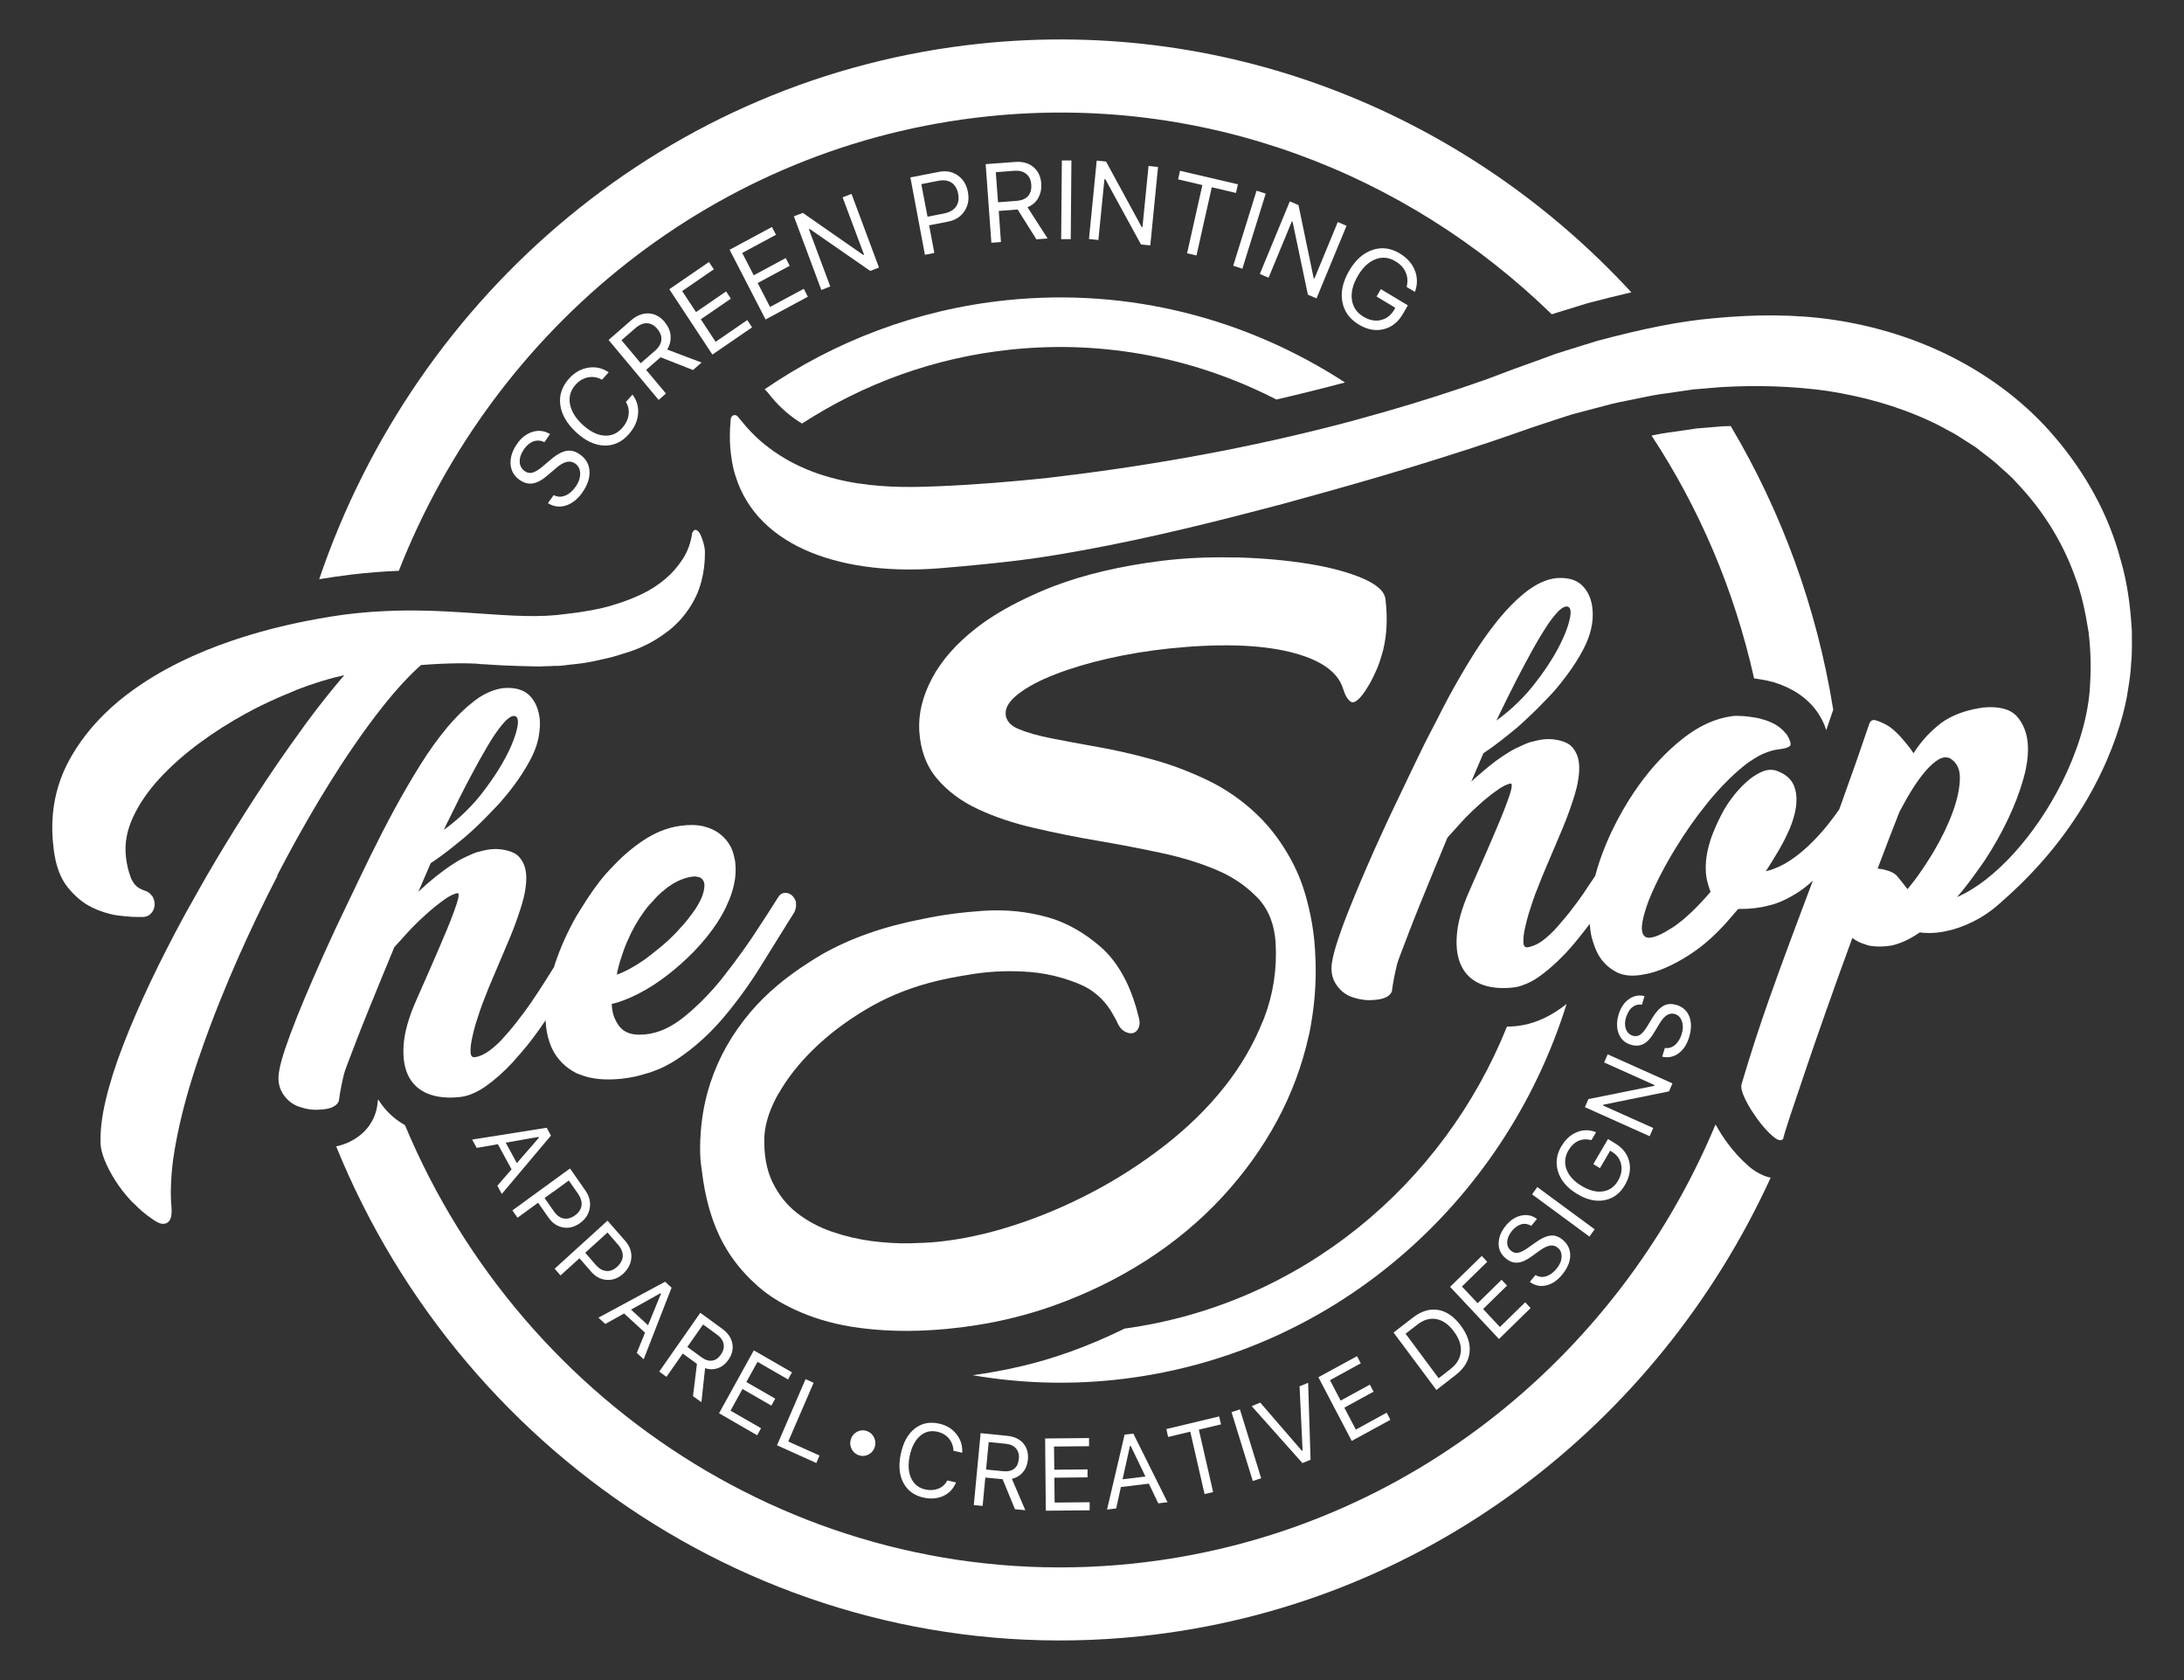 <svg viewBox="0 0 260 200" height="200" width="260" xmlns="http://www.w3.org/2000/svg" id="a"><rect x="0" y="0" width="260" height="200" fill="#333333" stroke="none"/><polygon fill="#fff" points="185.77 120.06 185.77 120.06 185.77 120.06 185.77 120.06"></polygon><polygon fill="#fff" points="42.88 135.12 42.88 135.12 42.87 135.13 42.88 135.12"></polygon><path fill="#fff" d="M41.9,68.39c1.95-.23,3.8-.37,5.58-.44,11.36-28.97,37.69-50.72,70.14-54.1,25.63-2.67,49.78,6.69,67.11,23.56l.81-.25,3.47-1.07.09-.02c1.67-.44,3.37-.87,5.11-1.27C174.96,13.92,146.76,2.07,116.75,5.19c-37.27,3.88-67.23,29.78-78.75,63.76,1.28-.21,2.57-.4,3.89-.56h.01Z"></path><path fill="#fff" d="M210.79,140.19c-.11-.03-.24-.05-.34-.08-.41-.12-.73-.27-1.02-.42-.56-.3-.96-.61-1.32-.91h0s0-.02,0-.02c-.92-.79-1.73-1.7-2.48-2.71h0c-.52-.7-.97-1.44-1.4-2.19-11.73,28.06-37.65,48.98-69.41,52.28-37.8,3.93-72.42-18.25-86.61-52.2-.56-.32-1.1-.69-1.59-1.14-.63-.56-1.17-1.23-1.61-1.94-.04.24-.06.4-.06.42h0c-.07.82-.34,1.64-.71,2.27-.4.69-.88,1.19-1.33,1.56h0s-.01,0-.01,0h0c-.96.79-1.98,1.16-2.88,1.36,15.38,37.85,53.74,62.68,95.67,58.32,33.85-3.52,61.67-25.22,75.12-54.63Z"></path><path fill="#fff" d="M210.39,81.02h0c1.06.23,2.08.62,3.02,1.14h0s0,0,0,0c1.11.61,2.18,1.5,2.97,2.64l.05.07.04.07c.26.41.5.83.73,1.38.07.18.14.38.21.6.26-.75.52-1.51.78-2.28l.05-.16c-1.97-12.26-6.2-23.65-12.2-33.76-.34.02-.67.01-1.01.03l-3.01.25-3.15.46h-.07c-.63.08-1.38.22-2.19.39,5.67,8.62,9.86,18.36,12.21,28.91.51.07,1.03.15,1.54.26Z"></path><polygon fill="#fff" points="43.54 124.05 43.54 124.06 43.54 124.05 43.54 124.05"></polygon><polygon fill="#fff" points="44.64 130.24 44.64 130.24 44.63 130.24 44.64 130.24"></polygon><path fill="#fff" d="M185.77,120.06h0s0,0,0,0c-1.53,1.08-3.29,1.88-5.24,2.09h0c-.38.04-.75.05-1.13.06-7.58,18.85-24.55,33.07-45.52,35.95-2.13,1.05-4.34,1.99-6.63,2.81h0c-3.66,1.31-7.5,2.2-11.46,2.74,5.44.93,11.09,1.16,16.83.56,25.83-2.69,46.46-20.98,53.88-44.76-.24.19-.48.37-.73.55h0Z"></path><path fill="#fff" d="M91.44,46.77h0c1.08,1.41,2.27,2.49,3.57,3.36.15.1.32.19.47.29,7.3-4.73,15.74-7.86,24.9-8.81,11.28-1.17,22.13,1.1,31.57,5.95,2.74-.63,5.46-1.31,8.17-2.03-11.59-7.54-25.63-11.32-40.32-9.79-10.66,1.11-20.44,4.89-28.77,10.6.14.15.3.28.41.44Z"></path><path fill="#fff" d="M253.77,74.83c-.16-2.77-.54-5.57-1.33-8.24-1.43-5.41-4.23-10.32-7.69-14.41-3.46-4.13-7.73-7.3-12.23-9.61-4.52-2.31-9.31-3.75-14.11-4.48-4.81-.72-9.61-.66-14.33-.21-2.16.18-4.28.51-6.39.92-2.52.49-5.01,1.11-7.48,1.76l-1.88.58-1.48.46-1.68.53-1.65.61-3.3,1.19-3.16,1.19c-3.99,1.42-8.04,2.71-12.11,3.88-2.4.69-4.8,1.35-7.22,1.95-10.89,2.74-21.98,4.66-33,5.94-4.41.47-8.81.82-13.16,1-4.95.2-13.49.41-20.07-4.62-.01,0-.02-.02-.03-.03-.29-.22-.59-.44-.87-.69-.85-.74-1.65-1.58-2.41-2.53-.11-.14-.23-.26-.34-.41-.28-.37-.81-.2-.86.28-.01.15-.02.28-.03.43-.02.23-.04.46-.05.68-.05,1.06-.02,2.06.1,3.01.07.61.17,1.2.3,1.77.07.28.14.55.23.81,2.67,8.79,13.18,12,24.54,11.04,1.78-.15,3.55-.31,5.32-.49,2.86-.29,5.7-.63,8.52-1.11,8.18-1.36,16.21-3.27,24.18-5.36.89-.23,1.78-.47,2.67-.7,4.04-1.1,8.06-2.23,12.07-3.41,2.12-.63,4.24-1.27,6.36-1.94,2.65-.83,5.3-1.69,7.94-2.6l3.27-1.14,3.15-1.04,1.58-.51,1.59-.42,3.19-.84c.61-.15,1.22-.27,1.84-.39.46-.09.91-.18,1.37-.28,1.07-.22,2.14-.45,3.21-.57l3.22-.47,1.69-.14,1.53-.13c4.29-.26,8.58-.14,12.78.45,4.19.65,8.28,1.77,12.12,3.55.97.41,1.88.97,2.82,1.45.92.53,1.79,1.14,2.7,1.7.83.67,1.71,1.28,2.52,1.99.77.75,1.64,1.39,2.34,2.22,2.99,3.12,5.44,6.91,6.95,11.16.83,2.11,1.26,4.35,1.63,6.62.24,1.99.31,4.01.19,6.03-.02.29-.03.58-.05.88h0s0,.04,0,.05c-.31,3.63-1.55,7.44-3.32,10.98-3.15,6.28-8,11.69-12.48,13.62.85-.97,1.65-2.04,2.44-3.15.3-.43.61-.84.91-1.29,1.06-1.62,1.97-3.25,2.75-4.9.78-1.65,1.38-3.24,1.81-4.77.11-.39.2-.77.28-1.14.22-1.07.3-2.04.24-2.92-.1-1.37-.54-2.49-1.31-3.35-.78-.86-2.1-1.21-3.97-1.05-1.64.23-3.01.66-4.14,1.28-.35.19-.68.4-.98.63-.02.02-.05.04-.07.06-1.23.96-2.28,2.12-3.14,3.48-.31-.49-.7-.99-1.13-1.49,0-.01-.02-.02-.03-.03-.05-.06-.1-.12-.15-.17-.04-.04-.07-.08-.1-.12-.08-.09-.15-.18-.24-.27-.1-.1-.19-.19-.29-.29-.5-.49-.93-.83-1.29-1.01-.03-.02-.07-.04-.11-.06-.46-.24-.86-.4-1.19-.49-.33-.09-.58.04-.72.38-1.06,3.14-2.1,6.1-3.12,8.91-.03.1-.07.19-.1.29-.12.34-.25.68-.37,1.02h0c-.25.37-.51.73-.77,1.07-.76,1.02-1.55,1.94-2.37,2.76-.87.89-1.78,1.64-2.72,2.27-.42.28-.84.51-1.27.71-.12.05-.23.1-.35.15-.18.07-.35.15-.53.21-.25.08-.49.15-.74.21.25-.37.46-.72.69-1.08.03-.04.05-.08.08-.13.58-.93,1.12-1.84,1.56-2.73.64-1.27,1.05-2.43,1.23-3.49.05-.28.08-.55.09-.81.04-.7-.05-1.33-.27-1.89,0-.02-.01-.04-.02-.06-.32-.78-.98-1.37-2-1.75-.3-.12-.62-.16-.95-.13-.29.02-.59.1-.89.23-.66.29-1.29.72-1.89,1.27-.6.55-1.14,1.15-1.62,1.79-.48.64-.84,1.2-1.09,1.67-.4.73-.77,1.51-1.1,2.31-.34.81-.59,1.62-.76,2.43-.17.81-.24,1.62-.19,2.43,0,.02,0,.04,0,.06.03.47.12.93.25,1.39.03.11.07.21.1.32.07.21.12.42.21.62-.79.91-1.52,1.69-2.21,2.35-.4.38-.78.73-1.15,1.03-.13.11-.25.19-.38.29-.18.14-.36.29-.54.41-.15.1-.29.19-.43.28h-.02c-1.01.66-1.84,1.03-2.46,1.09-.44.05-.72-.12-.87-.46-.1-.24-.15-.54-.11-.96.06-.62.24-1.37.53-2.21.02-.07.05-.14.07-.22h0c.07-.21.14-.41.23-.63.02-.05.05-.11.07-.16.05-.13.11-.26.16-.39.05-.12.09-.24.15-.36.51-1.15,1.13-2.39,1.87-3.69.3-.53.61-1.06.95-1.61,1.15-1.88,2.4-3.66,3.75-5.32.01-.01.02-.03.03-.04.01-.01.02-.03.03-.04,1.38-1.69,2.79-3.13,4.25-4.32.47-.39.93-.69,1.39-.97.03-.02.05-.03.08-.05.13-.08.27-.16.4-.23.32-.17.64-.31.95-.42.44-.16.88-.28,1.31-.33.36-.04.63-.09.86-.15.02,0,.04-.01.06-.02.33-.1.52-.22.55-.38.03-.17-.03-.39-.15-.66-.01-.03-.03-.06-.04-.1-.07-.14-.15-.28-.25-.45-.05-.07-.12-.13-.18-.2-.18-.22-.39-.43-.63-.62-.13-.1-.27-.2-.42-.29-.06-.04-.11-.09-.18-.12-.48-.26-.97-.45-1.48-.59-.02,0-.04-.01-.06-.02-.1-.03-.2-.07-.3-.09-.39-.08-.76-.14-1.13-.19-.23-.03-.47-.06-.7-.08-.59-.04-1.04-.05-1.36-.01-2.01.25-3.98,1.14-5.92,2.66-1.94,1.53-3.69,3.39-5.27,5.59-.89,1.24-1.68,2.53-2.4,3.87-.56,1.04-1.07,2.1-1.52,3.19-.53,1.28-.95,2.51-1.26,3.71-.21.33-.43.64-.65.97-.11.16-.22.33-.33.49-.14.2-.27.41-.4.61-.27.39-.54.77-.81,1.13-.29.39-.58.77-.86,1.13-.44.56-.88,1.07-1.31,1.56-.04.05-.09.1-.13.15-.14.15-.28.31-.41.46-.08.08-.15.14-.23.22-.1.1-.2.2-.3.29h0c-.32.3-.63.56-.93.77-.42.29-.82.49-1.21.61-.16.05-.33.1-.49.12-.29.03-.45-.14-.49-.5-.01-.14,0-.32,0-.49.01-.29.05-.6.12-.99.03-.17.08-.36.12-.54.05-.24.11-.48.18-.74h0c.07-.27.14-.54.23-.83.05-.18.12-.36.18-.54.19-.59.38-1.19.6-1.77.01-.04.03-.08.05-.12.21-.56.44-1.14.69-1.75.21-.51.44-1.05.67-1.6.04-.1.08-.2.13-.3.59-1.37,1.16-2.72,1.72-4.06.56-1.34,1.02-2.65,1.41-3.91.38-1.26.56-2.38.54-3.36-.02-.98-.31-1.76-.86-2.36-.33-.36-.81-.6-1.41-.75-.4-.1-.85-.17-1.38-.18-.59,0-1.18.11-1.78.27-.05.01-.11.03-.16.04-.16.04-.31.07-.47.13-.25.09-.5.21-.75.32-.55.24-1.1.51-1.64.85-.41.26-.82.53-1.23.82-.28.2-.56.42-.84.64-.08.06-.17.12-.25.19-.44.36-.85.71-1.25,1.06-.29.25-.57.5-.83.75l.5-1.17.95-2.22c.21-.14.44-.29.66-.45.91-.63,1.93-1.43,3.08-2.38.09-.07.17-.14.26-.21.45-.38.88-.8,1.31-1.2.71-.65,1.4-1.34,2.07-2.05.33-.35.68-.69,1-1.06h0c.55-.62,1.05-1.26,1.53-1.9.73-.98,1.38-1.98,1.93-3.02.92-1.71,1.3-3.35,1.14-4.92-.11-1.13-.51-2.05-1.2-2.75-.69-.7-1.72-1-3.09-.9-1.01.11-2.03.52-3.04,1.22-.1.07-.2.13-.3.2-.31.23-.62.48-.93.75-.8.7-1.6,1.52-2.4,2.47-.24.28-.47.57-.7.87-.86,1.1-1.7,2.3-2.53,3.62-1.05,1.68-2.06,3.42-3.04,5.24-.48.88-.92,1.78-1.38,2.68-.48.94-.99,1.87-1.45,2.81-.9,1.85-1.73,3.56-2.48,5.15-.18.39-.5,1.06-.97,2.03-.47.97-1,2.1-1.59,3.4-.6,1.3-1.22,2.7-1.87,4.2-.45,1.03-.87,2.04-1.28,3.03-.18.44-.37.89-.54,1.32-.57,1.4-1.06,2.71-1.46,3.91-.41,1.2-.66,2.18-.77,2.92-.15.99.03,1.87.56,2.63.53.76,1.22,1.26,2.08,1.5.34.11.68.18,1.02.23.21.03.43.06.64.06.55,0,1.03-.04,1.46-.12.43-.09.77-.23,1.02-.44.25-.21.38-.44.39-.68.04-.37.13-.91.27-1.62.15-.71.26-1.21.34-1.5.05-.21.53-1.49,1.44-3.85.65-1.7,1.63-4.11,2.91-7.22.5-1.2,1.03-2.5,1.62-3.91.24-.29.5-.55.75-.83.48-.54.96-1.09,1.46-1.6.55-.56,1.07-1.05,1.58-1.51.2-.18.4-.36.59-.52.33-.28.65-.53.94-.76.08-.06.16-.11.24-.17.23-.17.46-.34.67-.48.16-.11.3-.17.44-.25h0s.02-.01.02-.01c.06-.03.12-.08.18-.1.08-.04.15-.06.23-.09.15-.06.31-.12.43-.13.08,0,.12.07.13.19,0,.12,0,.27-.06.51-.01.05-.04.13-.05.19-.03.12-.06.23-.11.38-.09.29-.21.61-.33.95-.1.28-.22.58-.34.9-.16.41-.34.85-.53,1.32,0,.02-.02.04-.03.07-.48,1.15-1.02,2.4-1.59,3.72-.07.17-.14.33-.22.5-.67,1.52-1.28,2.91-1.84,4.19-.86,1.96-1.34,3.69-1.44,5.19-.11,1.5.09,2.73.59,3.7.5.97,1.26,1.66,2.3,2.08,1.04.42,2.3.55,3.77.4.25-.03.51-.07.77-.14.1-.03.2-.07.3-.1.67-.22,1.35-.55,2.04-1.04.78-.55,1.56-1.21,2.35-1.97.29-.28.57-.57.86-.87.75-.8,1.47-1.68,2.19-2.61.22-.28.44-.55.66-.85.03.4.07.8.14,1.19.08.45.21.86.35,1.26.19.56.42,1.08.72,1.53.23.35.5.66.79.93.36.34.76.62,1.21.85.64.31,1.37.44,2.2.39.24-.01.48-.04.74-.08.97-.14,1.93-.43,2.88-.85.96-.42,1.89-.93,2.79-1.51.9-.58,1.75-1.23,2.53-1.94.78-.71,1.48-1.43,2.1-2.14h0s1.22-1.41,1.22-1.41c.39,0,.77,0,1.14-.02.58-.03,1.14-.1,1.68-.2.31-.06.62-.13.92-.21.22-.06.45-.11.66-.19.85-.28,1.67-.7,2.49-1.21.1-.07.21-.13.31-.19.36-.24.72-.51,1.07-.8.21-.17.41-.36.62-.55-.24.64-.48,1.27-.72,1.91-.27.71-.54,1.43-.8,2.13-.38,1-.74,1.98-1.11,2.97-.89,2.38-1.75,4.75-2.57,7.07-1.16,3.28-2.26,6.66-3.29,10.15-.11.38.04.98.45,1.82.22.45.47.89.74,1.32.08.13.18.26.27.39.15.23.3.47.47.69,0,.01.01.02.02.03.59.79,1.17,1.44,1.77,1.95h0c.6.51,1.01.61,1.23.3.12-.5.41-1.44.85-2.77.02-.06.04-.11.06-.18h0s.02-.07.04-.11c.11-.33.23-.68.35-1.05.01-.04.02-.07.04-.11.42-1.25.91-2.69,1.46-4.33.7-2.06,1.49-4.35,2.38-6.86.04-.11.08-.22.12-.33.17-.48.35-.98.52-1.47.26-.74.53-1.48.8-2.24.01-.04.03-.08.04-.12.51-1.43,1.04-2.87,1.58-4.34.41.34.93.59,1.53.77.1.03.19.08.3.11.24.06.51.1.78.12.57.05,1.19.03,1.89-.07.38-.05.78-.18,1.19-.33.73-.27,1.51-.68,2.35-1.26.1.02.19.03.27.04.16.02.29.03.38.02,1.97.13,4.36-.54,6.45-1.75.65-.38,1.28-.81,1.85-1.28.45-.37.87-.75,1.29-1.13,9.88-8.81,13.37-18.65,14.37-23.78.08-.42.14-.85.21-1.28.15-.92.28-1.85.32-2.8.15-1.38.09-2.76.09-4.15ZM178.59,84.85c.69-1.42,1.34-2.74,1.96-3.94.24-.46.47-.91.7-1.34.74-1.4,1.42-2.64,2.04-3.68.08-.13.15-.25.23-.38.08-.14.17-.28.25-.4h0c.17-.27.33-.52.49-.76.02-.03.05-.07.07-.1.25-.37.49-.68.71-.95.06-.07.12-.14.18-.21.02-.03.05-.05.07-.08.04-.04.07-.08.11-.12.06-.06.11-.12.16-.17.03-.03.07-.06.1-.09.17-.15.33-.27.48-.34.1-.05.2-.08.29-.09.5-.05.66.41.47,1.39-.01.06-.04.14-.05.2-.05.22-.11.45-.19.69h0c-.04.14-.1.29-.15.44-.2.56-.47,1.18-.81,1.84-.07.14-.13.28-.21.42,0,.01-.02.03-.02.04-.01.02-.03.04-.04.06-.74,1.39-1.72,2.85-2.95,4.39-.39.49-.81.96-1.24,1.41-.37.38-.75.75-1.14,1.11-.62.56-1.27,1.09-1.95,1.58.15-.31.3-.61.44-.92ZM230.17,101.43c-.1.17-.21.33-.31.5-.65,1.06-1.32,2.05-2.01,2.96-.04.06-.08.11-.13.16-.21.27-.42.54-.63.8-.46-.6-.86-1.1-1.21-1.52h0c-.3-.36-.78-.61-1.44-.77-.12-.03-.23-.06-.36-.09l-.55-.07c.06-.16.12-.32.18-.48.05-.13.1-.26.15-.39.32-.85.64-1.69.96-2.53.13-.35.27-.69.4-1.03.3-.77.6-1.55.9-2.31.09-.18.19-.35.28-.52.4-.75.81-1.48,1.25-2.17.53-.85,1.06-1.58,1.58-2.18.52-.6,1.02-1.05,1.5-1.35.48-.29.93-.36,1.34-.2.27.13.48.32.67.53.38.44.58,1.05.58,1.84-.01,1.18-.29,2.53-.85,4.06s-1.32,3.11-2.3,4.76Z"></path><path fill="#fff" d="M92.71,130.15c1.04-1.83,2.44-3.6,4.19-5.3,1.76-1.71,3.81-3.26,6.15-4.66,2.34-1.4,4.87-2.46,7.59-3.19,1.42-.39,3.21-.75,5.39-1.08,2.17-.32,4.37-.39,6.6-.21,1.34.11,2.62.36,3.84.72.8.24,1.58.51,2.33.85.87.4,1.62.93,2.28,1.58.57.56,1.05,1.23,1.46,1.97v.02c.15.25.3.49.42.76.02.06.05.1.07.15.01.03.03.06.04.09.01.03.02.06.04.08.2.39.45.67.73.83.36.21.69.28.99.23.29-.05.52-.24.68-.55.16-.31.2-.68.11-1.12-.05-.23-.12-.45-.18-.68-.05-.18-.09-.37-.14-.54v-.02c-.04-.11-.07-.22-.1-.32-.17-.57-.36-1.12-.57-1.65-.12-.3-.24-.6-.37-.88-.76-1.66-1.7-3.05-2.83-4.14-.81-.77-1.67-1.42-2.56-2-1.28-.82-2.64-1.47-4.09-1.88-2.47-.7-5.02-.96-7.66-.79-2.64.18-5.05.5-7.23.97-4.62.88-8.65,2.29-12.07,4.24-.56.32-1.08.66-1.61,1-2.69,1.72-4.99,3.65-6.83,5.81-2.2,2.59-3.81,5.41-4.81,8.47h0c-.66,2.02-1.03,4.04-1.16,6.05-.07,1.02-.09,2.05-.02,3.07.03.42.1.81.15,1.22.39,3.41,1.24,6.37,2.59,8.82,1.02,1.85,2.3,3.42,3.79,4.76.11.1.21.21.33.31.63.53,1.28,1.04,1.99,1.48.76.48,1.58.91,2.42,1.3,1.99.92,4.18,1.6,6.61,2,3.46.57,7.27.67,11.43.28,1.18-.11,2.35-.26,3.5-.44,3.18-.5,6.24-1.27,9.17-2.31,3.99-1.42,7.68-3.22,11.06-5.39,3.38-2.17,6.39-4.67,9.02-7.5,2.63-2.83,4.83-5.89,6.6-9.17,1.72-3.2,2.97-6.56,3.75-10.07.02-.09.05-.19.07-.28.15-.69.25-1.38.36-2.08.33-2.19.46-4.41.38-6.64,0,0,0-.01,0-.02-.03-.77-.07-1.53-.14-2.31-.14-1.44-.38-2.77-.68-4.03-.41-1.73-.94-3.32-1.64-4.73-.02-.03-.03-.07-.04-.1-1.23-2.45-2.73-4.52-4.51-6.21-1.77-1.68-3.74-3.04-5.9-4.07-2.16-1.03-4.34-1.85-6.54-2.45-2.2-.61-4.35-1.1-6.44-1.47-2.09-.37-3.95-.72-5.57-1.04-1.62-.32-2.92-.69-3.9-1.11-.98-.41-1.49-1.01-1.53-1.8-.04-.78.48-1.59,1.56-2.41,1.07-.82,2.52-1.59,4.33-2.29,1.81-.71,3.89-1.33,6.24-1.87,2.35-.54,4.79-.94,7.33-1.21,5.89-.61,10.66-.48,14.3.39,3.64.88,5.78,2.34,6.41,4.39.25.81.56,1.33.93,1.56.36.23.91-.16,1.62-1.16.25-.37.48-.75.7-1.13.12-.22.23-.44.34-.66.27-.55.52-1.11.73-1.7.08-.23.15-.46.22-.7.08-.28.17-.55.24-.84.44-1.82.53-3.82.27-6-.09-.92-.99-1.75-2.69-2.49-1.7-.73-3.84-1.31-6.41-1.73-2.57-.42-5.4-.68-8.49-.77-.24,0-.48,0-.72,0-2.83-.06-5.58.07-8.23.39-4.95.61-9.27,1.63-12.97,3.04-1.24.47-2.37.98-3.47,1.51-2.17,1.04-4.08,2.18-5.68,3.42-2.41,1.87-4.18,3.88-5.31,6.01-1.14,2.14-1.65,4.23-1.53,6.28.14,2.3.85,4.19,2.11,5.68,1.26,1.49,2.88,2.7,4.86,3.62,1.98.93,4.2,1.68,6.68,2.25,2.48.58,5.01,1.09,7.61,1.53,2.59.44,5.13.93,7.6,1.46,2.47.53,4.69,1.22,6.66,2.07,1.76.76,3.22,1.75,4.41,2.92.14.14.29.27.42.41,1.25,1.37,1.94,3.13,2.07,5.28.18,3.13-.28,6.13-1.38,9-.04.1-.09.2-.13.3-1.1,2.76-2.61,5.37-4.55,7.82-2.02,2.55-4.4,4.88-7.14,7.01-2.74,2.13-5.63,3.99-8.66,5.58-3.03,1.59-6.13,2.9-9.28,3.92-3.15,1.02-6.17,1.67-9.06,1.97-.89.09-2.04.15-3.45.18-1.41.02-2.9-.07-4.46-.27-1.56-.21-3.12-.57-4.67-1.1-1.55-.53-2.94-1.27-4.17-2.22-1.23-.95-2.21-2.18-2.94-3.68-.73-1.5-1.05-3.33-.97-5.5.1-1.58.67-3.29,1.71-5.12Z"></path><path fill="#fff" d="M67.28,59c-.48.19-.93.17-1.37-.06-.13.19-.25.35-.34.48-.09.13-.2.29-.34.48.68.42,1.4.51,2.14.28.75-.24,1.4-.76,1.97-1.57.61-.88.89-1.72.84-2.53-.05-.81-.42-1.46-1.11-1.96-.55-.4-1.11-.55-1.67-.44-.57.11-1.22.49-1.97,1.14l-.76.65c-.5.43-.92.69-1.26.79-.34.09-.66.03-.95-.18-.38-.28-.58-.65-.59-1.13-.01-.47.16-.97.51-1.47.33-.48.71-.79,1.14-.94.43-.15.86-.12,1.29.1l.67-.96c-.63-.4-1.32-.49-2.05-.28-.73.22-1.36.69-1.87,1.43-.56.81-.82,1.6-.78,2.39.05.78.39,1.4,1.02,1.87.53.39,1.07.54,1.61.46s1.14-.41,1.79-.97l.93-.8c.49-.43.93-.7,1.32-.79.38-.09.73-.02,1.05.21.37.27.56.66.57,1.18,0,.51-.17,1.03-.53,1.54-.38.54-.81.91-1.28,1.09Z"></path><path fill="#fff" d="M74.85,51.69c.66-.74,1.03-1.53,1.11-2.39.08-.85-.14-1.63-.66-2.33l-.79.88c.29.47.4.99.32,1.55-.08.56-.34,1.08-.77,1.56-.6.67-1.32.96-2.16.89-.85-.07-1.7-.51-2.55-1.3-.85-.79-1.35-1.62-1.5-2.47-.15-.85.07-1.61.67-2.28.43-.48.92-.77,1.49-.88.56-.11,1.12-.01,1.66.28l.79-.88c-.75-.51-1.55-.69-2.43-.55-.87.14-1.63.57-2.29,1.3-.84.94-1.19,1.98-1.04,3.12.15,1.14.77,2.22,1.87,3.25,1.09,1.02,2.2,1.55,3.33,1.6,1.13.04,2.11-.4,2.95-1.34Z"></path><path fill="#fff" d="M89.25,38.54c-.08-.11-.17-.26-.29-.44l-3.77,2.59-1.76-2.68,3.58-2.46-.57-.86-3.58,2.46-1.65-2.5,3.77-2.59-.58-.87-4.72,3.24,5.13,7.78,4.72-3.24c-.12-.18-.21-.32-.29-.44Z"></path><path fill="#fff" d="M96.17,35.32c-.1-.19-.18-.34-.24-.47-.06-.12-.14-.28-.24-.47l-4.02,2.16-1.47-2.85,3.81-2.05-.47-.92-3.81,2.05-1.37-2.66,4.02-2.16-.48-.93-5.04,2.71,4.28,8.3,5.04-2.71Z"></path><path fill="#fff" d="M95.55,25.35l-1.04.4,3.27,8.77c.21-.08.39-.15.53-.21.14-.05.32-.12.53-.21l-2.54-6.8.1-.04,7.2,4.99,1.04-.4-3.27-8.77-1.06.41,2.55,6.82-.09.04-7.2-5.01Z"></path><path fill="#fff" d="M114.81,25.15c.44-.66.58-1.42.42-2.28-.16-.88-.57-1.54-1.21-1.99-.64-.45-1.39-.59-2.24-.42-.69.13-1.26.25-1.7.33s-1.02.2-1.7.33l1.73,9.21,1.12-.22-.62-3.29,2.27-.44c.85-.17,1.49-.58,1.93-1.23ZM110.42,25.8c-.1-.52-.18-.98-.26-1.36-.07-.39-.14-.77-.22-1.16-.07-.39-.16-.84-.26-1.36l1.99-.39c.65-.13,1.19-.06,1.6.21.41.27.68.72.8,1.35.11.61.03,1.12-.27,1.52-.29.41-.76.67-1.4.8l-1.99.39Z"></path><path fill="#fff" d="M123.59,23.58c.29-.5.41-1.08.37-1.73-.06-.84-.38-1.5-.94-1.97-.57-.47-1.29-.67-2.18-.6l-3.5.26.68,9.36,1.14-.09c-.05-.74-.1-1.36-.13-1.85-.04-.49-.08-1.11-.13-1.85l2.25-.17,2.23,3.55,1.34-.1-2.4-3.72c.56-.23.99-.59,1.28-1.09ZM122.39,23.34c-.3.33-.74.52-1.33.57l-2.25.17c-.03-.48-.07-.9-.09-1.26-.03-.35-.05-.71-.08-1.06-.03-.35-.06-.77-.09-1.26l2.2-.17c.59-.04,1.07.08,1.42.37.36.29.56.72.6,1.28.04.57-.09,1.03-.38,1.36Z"></path><path fill="#fff" d="M127.56,19.1h-1.15s-.08,9.37-.08,9.37c.23,0,.42,0,.57,0,.15,0,.34,0,.57,0l.08-9.38Z"></path><path fill="#fff" d="M131.49,21.34h.1s4.24,7.76,4.24,7.76l1.11.11.92-9.33-1.13-.12-.72,7.26h-.1s-4.24-7.79-4.24-7.79l-1.11-.11-.92,9.33c.23.02.41.04.56.06.15.02.34.03.56.06l.72-7.24Z"></path><path fill="#fff" d="M140.25,21.35l2.89.68-1.82,8.12c.22.05.41.1.56.13.15.04.34.08.56.13l1.82-8.12,2.88.68.23-1.03-6.89-1.61-.23,1.03Z"></path><path fill="#fff" d="M146.8,31.63c.22.07.4.13.55.18.15.05.33.11.55.18l2.78-8.94-1.09-.35-2.78,8.94Z"></path><path fill="#fff" d="M151.02,33.06l2.77-6.7.09.04,1.82,8.68,1.03.44,3.57-8.64-1.04-.45-2.78,6.73-.09-.04-1.81-8.71-1.03-.44-3.57,8.64c.21.09.39.17.52.23.14.06.31.13.52.22Z"></path><path fill="#fff" d="M168.44,34.77c.32-.89.32-1.74,0-2.57-.32-.82-.93-1.5-1.8-2.03-1.08-.65-2.17-.79-3.27-.41-1.1.38-2.02,1.2-2.76,2.48-.75,1.29-1.02,2.52-.81,3.67.21,1.16.86,2.06,1.95,2.72,1.01.61,2,.8,2.97.56.97-.24,1.73-.85,2.31-1.85l.57-.99-3.21-1.93-.51.88,2.23,1.34-.11.2c-.39.68-.93,1.1-1.61,1.26-.68.16-1.38.02-2.08-.4-.79-.48-1.25-1.15-1.37-2.02-.12-.87.11-1.82.7-2.83.58-1,1.28-1.66,2.09-1.98.81-.32,1.61-.24,2.39.23.59.35,1,.79,1.22,1.31.23.52.27,1.1.12,1.75l1,.6Z"></path><path fill="#fff" d="M59.2,141.14l.54.99,5.85-6.95-.51-.93-8.87,1.41.54.99,2.52-.44,1.63,2.99c-.34.39-.62.72-.85.98-.22.26-.51.58-.85.98ZM60.19,136.03c.53-.09.99-.17,1.38-.24l1.17-.21c.39-.07.85-.15,1.38-.24l.05.08-2.64,3.04-1.33-2.44Z"></path><path fill="#fff" d="M64.07,143.19l1.23,1.76c.46.66,1.04,1.05,1.74,1.17.57.1,1.12,0,1.64-.29.13-.07.25-.14.37-.23.65-.47,1.04-1.07,1.16-1.79.12-.72-.05-1.41-.51-2.07-.37-.53-.68-.98-.92-1.32-.24-.35-.55-.79-.92-1.32l-.46.33-6.4,4.66.61.87,2.45-1.78ZM65.84,141.9c.29-.21.57-.42.86-.63.18-.13.38-.28.6-.44.13-.1.26-.19.41-.3l1.08,1.54c.35.51.5.99.44,1.44-.06.45-.33.85-.8,1.19-.2.14-.39.24-.59.3-.25.08-.5.1-.75.05-.44-.09-.84-.39-1.18-.89l-1.08-1.54c.39-.28.73-.53,1.01-.74Z"></path><path fill="#fff" d="M68.97,149.77l1.41,1.62c.52.6,1.14.93,1.86.97.71.05,1.36-.2,1.95-.73.19-.18.35-.37.49-.56.28-.41.45-.85.48-1.34.05-.72-.19-1.39-.72-2-.43-.49-.78-.89-1.06-1.21-.28-.32-.63-.72-1.06-1.21l-2.12,1.93-4.17,3.79.7.8,2.25-2.04ZM70.6,148.29c.13-.12.27-.24.4-.37.13-.12.26-.24.39-.35.26-.24.57-.52.93-.85l1.23,1.42c.41.46.6.93.59,1.38,0,.29-.11.57-.29.84-.1.15-.22.3-.38.44-.42.38-.85.55-1.3.5-.45-.04-.87-.29-1.27-.75l-1.23-1.42c.36-.33.67-.61.93-.85Z"></path><path fill="#fff" d="M75.81,161.06l.82.75,2.69-6.91.63-1.61-.77-.71-1.62.87-6.32,3.41.82.75,2.24-1.25,2.49,2.29c-.2.49-.36.89-.49,1.2-.13.32-.29.72-.49,1.2ZM75.12,155.9c.47-.26.88-.49,1.23-.68.35-.2.69-.39,1.04-.58.27-.15.6-.34.95-.53.09-.05.18-.1.28-.16l.07.06-.12.28-1.42,3.47-2.03-1.86Z"></path><path fill="#fff" d="M83.5,166.93l.44-4.06c.53.18,1.04.17,1.53,0,.49-.18.91-.51,1.25-1,.44-.63.59-1.28.46-1.95-.13-.67-.53-1.25-1.19-1.73l-2.62-1.91-4.89,7,.86.62c.39-.56.71-1.02.97-1.38.26-.37.58-.83.97-1.39l1.69,1.23-.47,3.84,1,.73ZM81.82,160.35c.25-.36.47-.68.66-.94.19-.27.37-.53.56-.8.19-.26.4-.58.66-.94l1.65,1.2c.44.32.71.69.79,1.11.08.42-.02.84-.31,1.26-.3.43-.65.68-1.05.73-.4.06-.82-.07-1.26-.39l-1.69-1.23Z"></path><path fill="#fff" d="M93.82,164.21l.46-.84-4.54-2.62-4.14,7.49,4.54,2.62c.09-.17.17-.31.23-.42.06-.11.14-.25.23-.42l-3.63-2.09,1.42-2.58,3.44,1.98.46-.83-3.44-1.98,1.33-2.4,3.63,2.09Z"></path><path fill="#fff" d="M97.37,173.71c.05-.12.11-.26.19-.44l-3.72-1.67,3.02-6.99-.96-.43-3.4,7.87,4.68,2.11c.08-.18.14-.33.19-.44Z"></path><path fill="#fff" d="M109.52,170.95c.59-.52,1.28-.69,2.07-.51.57.12,1.02.39,1.37.8.34.41.53.9.55,1.47l1.04.23c.05-.84-.18-1.58-.69-2.22-.51-.64-1.2-1.06-2.07-1.25-1.12-.24-2.08-.05-2.9.6-.82.65-1.37,1.65-1.65,3.01-.29,1.36-.19,2.5.3,3.43.49.93,1.29,1.52,2.41,1.77.87.19,1.66.12,2.36-.2.7-.33,1.2-.86,1.5-1.61l-1.04-.23c-.23.46-.58.78-1.05.97-.47.19-.99.23-1.56.1-.79-.17-1.35-.62-1.69-1.34-.33-.72-.39-1.61-.17-2.66.22-1.06.63-1.84,1.22-2.36Z"></path><path fill="#fff" d="M121.78,175.25c.34-.4.54-.91.59-1.5.07-.77-.11-1.41-.55-1.93-.44-.51-1.07-.81-1.88-.89l-3.2-.32-.81,8.56,1.05.1c.06-.68.12-1.25.16-1.69.04-.45.1-1.01.16-1.69l2.06.2,1.47,3.57,1.23.12-1.6-3.74c.54-.12.98-.38,1.32-.79ZM121.29,173.67c-.05.53-.23.92-.55,1.17-.32.25-.75.35-1.29.3l-2.06-.2c.04-.44.08-.83.11-1.15.03-.33.06-.65.09-.97.03-.32.07-.71.11-1.15l2.02.2c.54.05.95.24,1.23.56.28.32.39.74.35,1.25Z"></path><path fill="#fff" d="M129.64,171.19l-5.22.05.08,8.6,5.22-.05c0-.2,0-.36,0-.48,0-.13,0-.29,0-.48l-4.17.04-.03-2.96,3.95-.04v-.95s-3.96.04-3.96.04l-.03-2.76,4.17-.04v-.97Z"></path><path fill="#fff" d="M133.88,170.79l-2.09,8.91,1.09-.13.56-2.55,3.33-.4c.23.47.41.86.56,1.17.15.31.33.7.56,1.17l1.1-.13-4.07-8.17-1.03.12ZM133.64,176.09c.12-.54.22-1,.31-1.39s.17-.79.26-1.18c.09-.39.19-.86.31-1.39h.09s1.75,3.64,1.75,3.64l-2.71.33Z"></path><path fill="#fff" d="M145.16,168.61l-6.31,1.51.21.94,2.64-.63,1.7,7.43c.2-.05.38-.09.51-.12s.31-.07.51-.12l-1.7-7.43,2.64-.63-.22-.94Z"></path><path fill="#fff" d="M146.61,168.1l2.53,8.2c.2-.06.37-.12.5-.16.13-.04.3-.1.5-.16l-2.53-8.2-1,.32Z"></path><path fill="#fff" d="M155.54,173.97c.13-.05.29-.12.48-.2l-.29-9.16-1.02.42.36,7.63-.09.04-4.95-5.73-1.02.42,6.04,6.78c.19-.08.35-.15.48-.2Z"></path><path fill="#fff" d="M161.55,161.44l-4.6,2.51,3.97,7.58,4.6-2.51c-.09-.17-.16-.32-.22-.43-.06-.11-.13-.25-.22-.42l-3.67,2.01-1.37-2.61,3.48-1.9-.44-.84-3.48,1.9-1.27-2.43,3.67-2.01-.45-.85Z"></path><path fill="#fff" d="M171.2,155.94c-1-.17-2,.14-3,.91-.46.36-.85.66-1.15.89-.3.23-.68.53-1.15.89l5.1,6.84,2.3-1.79c1-.77,1.55-1.68,1.65-2.71.11-1.03-.24-2.09-1.05-3.17-.8-1.08-1.71-1.7-2.71-1.87ZM173.9,160.92c-.07.79-.47,1.47-1.22,2.05l-1.41,1.1c-.38-.51-.72-.97-1.02-1.37-.3-.4-.62-.83-.95-1.28-.34-.45-.65-.88-.95-1.28-.3-.4-.64-.86-1.02-1.37l1.41-1.09c.74-.58,1.5-.79,2.26-.65.76.14,1.46.63,2.08,1.47.62.83.9,1.64.83,2.43Z"></path><path fill="#fff" d="M182.23,155.73c-.13-.14-.24-.26-.33-.35-.09-.09-.2-.21-.33-.35l-3.01,2.94-2-2.14,2.85-2.79-.65-.69-2.85,2.79-1.87-1.99,3.01-2.94-.65-.7-3.77,3.68,5.82,6.21,3.77-3.69Z"></path><path fill="#fff" d="M184.06,153.02c.7-.16,1.34-.58,1.91-1.28.62-.75.94-1.5.96-2.24.02-.74-.27-1.37-.86-1.88-.47-.41-.97-.59-1.49-.53-.52.06-1.15.35-1.88.89l-.75.53c-.49.35-.89.56-1.21.62-.32.06-.61-.02-.86-.24-.33-.28-.48-.64-.45-1.07.02-.44.22-.87.58-1.31.34-.41.71-.66,1.11-.77s.79-.04,1.17.19l.68-.82c-.55-.42-1.16-.55-1.85-.41-.69.14-1.29.53-1.82,1.16-.58.7-.87,1.4-.89,2.12-.02.72.25,1.31.8,1.78.46.4.93.58,1.43.55.5-.03,1.07-.28,1.71-.75l.91-.66c.48-.36.91-.56,1.26-.62.36-.06.67.03.95.27.32.27.46.65.43,1.12-.03.47-.23.93-.6,1.37-.39.47-.81.77-1.26.9-.45.13-.86.08-1.24-.16-.14.17-.25.3-.34.41-.09.11-.21.25-.34.41.59.44,1.24.58,1.94.42Z"></path><path fill="#fff" d="M189.53,146.77c.08-.12.18-.26.31-.43l-6.83-5.03-.62.87,6.83,5.03c.12-.17.23-.32.31-.44Z"></path><path fill="#fff" d="M185.88,136.44c-.59,1.01-.72,2.03-.39,3.06.33,1.03,1.07,1.9,2.21,2.6,1.15.71,2.25.97,3.29.78,1.04-.19,1.86-.79,2.45-1.81.55-.94.73-1.87.52-2.77-.21-.9-.76-1.63-1.65-2.17l-.88-.54-1.75,2.99.79.48,1.22-2.08.18.11c.61.37.99.88,1.12,1.52.14.64.01,1.29-.37,1.95-.43.74-1.04,1.16-1.82,1.27-.78.11-1.63-.12-2.54-.67-.9-.55-1.49-1.2-1.77-1.96-.28-.76-.2-1.51.22-2.24.32-.55.72-.93,1.18-1.14.47-.21.99-.24,1.57-.1l.55-.94c-.8-.31-1.56-.31-2.3,0-.74.3-1.35.86-1.83,1.68Z"></path><path fill="#fff" d="M189.09,130.84l-.41.96,7.71,3.46c.08-.2.15-.36.21-.49.05-.13.12-.29.21-.49l-5.98-2.68.04-.09,7.82-1.59.41-.95-7.71-3.46-.42.97,6,2.69-.04.09-7.84,1.58Z"></path><path fill="#fff" d="M193.74,120.71c.15-.33.33-.62.58-.81.33-.26.71-.36,1.15-.3l.28-.94.03-.09s-.03,0-.04,0c-.65-.15-1.26-.03-1.82.37-.54.38-.93.94-1.17,1.66-.02.05-.04.09-.05.14-.26.87-.26,1.64,0,2.3.26.67.74,1.11,1.42,1.32.57.18,1.08.15,1.53-.08.45-.23.87-.69,1.28-1.38l.58-.97c.31-.52.61-.88.92-1.08.31-.19.63-.24.97-.13.4.12.67.41.83.85.15.45.15.95-.02,1.5-.18.58-.45,1.03-.81,1.33-.36.3-.76.42-1.2.35-.06.21-.12.38-.16.52-.04.14-.09.31-.16.52.71.16,1.36.03,1.94-.39.58-.42,1.01-1.07,1.27-1.94.28-.94.29-1.76.02-2.45-.27-.69-.78-1.15-1.52-1.38-.02,0-.04,0-.06-.01-.57-.16-1.07-.13-1.52.13-.23.13-.46.32-.69.58-.23.26-.47.59-.7.99l-.48.79c-.31.52-.6.87-.87,1.06-.27.18-.56.22-.88.13-.41-.13-.69-.4-.83-.81-.15-.41-.14-.89.03-1.43.04-.13.1-.23.15-.34Z"></path><path fill="#fff" d="M32.99,104.23c.8-1.54,1.61-3.05,2.45-4.56,1.72-3.09,3.44-5.96,5.16-8.6.52-.81,1.04-1.58,1.56-2.33,1.17-1.71,2.33-3.28,3.46-4.7,1.63-2.04,3.13-3.66,4.5-4.87,1.62-.13,3.17-.2,4.64-.21.02,0,.03,0,.04,0,.63,0,1.24.01,1.84.04h0s0,0,0,0c.22.02.44.04.66.06.2.02.39.02.58.03h0c.09,0,.18,0,.27.02,1.19.08,2.36.14,3.52.17.82.03,1.65.05,2.46.06.26,0,.5-.02.75-.03.38,0,.76-.02,1.14-.04.09,0,.18,0,.27,0,.15,0,.31,0,.46-.02h0c.32-.02.63-.08.95-.11.55-.06,1.11-.11,1.65-.19h0c.41-.07.81-.13,1.21-.21.33-.06.65-.15.97-.22.43-.09.87-.18,1.3-.29.33-.09.64-.19.97-.29.12-.04.25-.08.37-.12.49-.16.99-.3,1.47-.49,1.45-.56,2.73-1.3,3.87-2.19.14-.11.29-.21.42-.33,1.23-1.05,2.21-2.33,2.93-3.83.27-.56.47-1.16.64-1.79.28-1.06.43-2.2.42-3.46,0-.28-.05-.63-.16-1.04-.11-.41-.24-.76-.37-1.04-.14-.29-.3-.47-.48-.55-.19-.08-.35.03-.5.32-.17,1.18-.54,2.22-1.13,3.13-.59.9-1.28,1.7-2.09,2.38-.81.68-1.71,1.27-2.71,1.76-.02,0-.04.02-.05.02-.99.47-1.97.86-2.95,1.16-1.22.42-2.6.72-4.1.95-.19.03-.38.06-.58.09-.49.07-.99.13-1.51.19-.35.04-.69.08-1.06.12-3.21.31-6.78-.04-10.86-.3-2.93-.19-6.12-.34-9.62-.17-1.08.05-2.19.13-3.34.25-2.05.21-4.02.55-5.96.93-3.04.6-5.96,1.37-8.74,2.31-4.57,1.54-8.51,3.49-11.84,5.88-1.25.89-2.38,1.84-3.41,2.85-1.71,1.68-3.11,3.5-4.2,5.49-1.09,1.99-1.74,4.11-1.96,6.38-.13,1.36-.1,2.77.09,4.23.23,1.93.78,3.44,1.65,4.53.87,1.09,1.84,1.9,2.91,2.42.69.34,1.38.58,2.07.76.38.1.76.18,1.14.22.02,0,.03,0,.05,0,.54.07,1.03.11,1.47.14h0c.27.01.51.02.75.02.02,0,.04,0,.05,0,.07,0,.13,0,.2,0,.04,0,.08,0,.11,0,.47.03.85-.09,1.13-.36.28-.27.44-.59.48-.97.04-.37-.04-.73-.22-1.08-.04-.07-.1-.11-.14-.17-.18-.24-.42-.43-.74-.53-.11-.03-.2-.08-.3-.12-.02,0-.04-.02-.06-.02-.28-.12-.54-.27-.74-.46-.19-.18-.34-.4-.47-.64-.06-.11-.12-.21-.16-.33v-.02c-.31-.82-.5-1.68-.59-2.57-.15-1.53.14-3.08.87-4.64.73-1.56,1.77-3.08,3.11-4.54,1.34-1.46,2.91-2.86,4.7-4.19,1.79-1.33,3.68-2.53,5.66-3.61,1.19-.65,2.39-1.23,3.6-1.77.53-.24,1.05-.46,1.58-.67.27-.11.54-.24.81-.35,2.01-.78,3.9-1.36,5.68-1.75-1.43,1.66-2.95,3.57-4.55,5.73-.2.27-.4.56-.6.84-.82,1.12-1.64,2.28-2.47,3.48-.6.87-1.19,1.73-1.79,2.64-1.64,2.47-3.28,5.06-4.92,7.75-1.3,2.14-2.53,4.27-3.72,6.41-.31.56-.64,1.12-.94,1.68-.77,1.41-1.51,2.81-2.22,4.21-.65,1.28-1.28,2.55-1.88,3.82-1.26,2.66-2.34,5.16-3.25,7.52-.91,2.36-1.6,4.53-2.07,6.54-.47,2-.67,3.74-.6,5.19.01.49.17,1.11.46,1.88.3.76.72,1.57,1.26,2.43s1.2,1.71,1.98,2.54c.05.05.1.09.15.14.07.07.15.14.23.21.27.27.54.54.84.8.46.39.95.76,1.47,1.1.43.28.78.42,1.06.41.27,0,.49-.1.66-.28.16-.18.27-.42.31-.73.04-.31.05-.63.02-.95-.05-.47-.07-.97-.08-1.48,0-.1,0-.21,0-.31,0-.25,0-.51.02-.76,0-.05,0-.11,0-.16.04-1.29.18-2.68.44-4.19.45-2.63,1.13-5.45,2.07-8.46.23-.75.48-1.51.74-2.28.03-.1.07-.2.11-.3.75-2.21,1.6-4.49,2.55-6.84,1.32-3.27,2.76-6.53,4.31-9.77.8-1.67,1.62-3.31,2.46-4.94Z"></path><path fill="#fff" d="M102.56,170.28c-.82.09-1.42.83-1.33,1.67.08.84.82,1.45,1.64,1.36.82-.09,1.42-.83,1.33-1.67-.08-.84-.82-1.45-1.64-1.36Z"></path><path fill="#fff" d="M94.78,107.46c-.09-.36-.26-.64-.49-.86-.24-.22-.53-.32-.87-.31-.34.02-.62.22-.84.61-.05.08-.11.17-.16.26-.03.04-.05.08-.08.12-.1.17-.21.33-.32.5-.1.16-.21.32-.31.49h0c-.14.23-.29.45-.44.69-.13.21-.28.43-.42.64-.17.26-.34.52-.52.8-.24.37-.49.75-.75,1.14-.41.62-.84,1.22-1.27,1.82-.67.94-1.36,1.85-2.08,2.76-.16.2-.32.42-.48.62-1.05,1.28-2.14,2.42-3.27,3.43-.35.31-.7.62-1.06.9-1.51,1.22-3.02,1.9-4.53,2.06-.12.02-.22,0-.34.02-.13.01-.27.02-.39.02-.99.01-1.76-.26-2.29-.83-.27-.29-.48-.64-.64-1.01-.04-.09-.08-.17-.12-.26-.17-.46-.26-.98-.29-1.55.96-.22,2.02-.63,3.17-1.22,1.16-.59,2.3-1.32,3.43-2.19,1.13-.87,2.21-1.84,3.25-2.9.02-.02.03-.04.05-.06,1.01-1.05,1.9-2.15,2.66-3.31.39-.6.74-1.22,1.04-1.84.28-.59.53-1.19.72-1.8.08-.26.15-.51.21-.77,0-.04.02-.08.03-.12.21-.93.25-1.84.14-2.73-.02-.17-.07-.33-.1-.5-.1-.46-.23-.91-.46-1.33-.31-.58-.73-1.07-1.27-1.49-.53-.41-1.19-.71-1.97-.9-.78-.18-1.69-.2-2.73-.05-1.54.2-3.07.82-4.58,1.85h0c-1.29.88-2.5,1.95-3.65,3.18-.2.22-.4.43-.6.65-1.06,1.22-2,2.58-2.89,4.02-.09.15-.19.3-.28.45-.12.21-.26.4-.38.61-1.05,1.86-1.89,3.73-2.52,5.61-.05.15-.09.3-.14.45-.29.48-.6.96-.9,1.43-.61.97-1.23,1.92-1.87,2.85-.53.77-1.06,1.48-1.59,2.15-.03.04-.06.07-.08.11-.32.41-.64.8-.96,1.17-.16.19-.32.36-.48.54-.14.15-.28.31-.41.46-.18.2-.36.35-.54.52-.32.3-.62.55-.92.76-.6.42-1.16.67-1.69.73-.29.03-.45-.14-.49-.5-.01-.14,0-.32,0-.49.01-.29.05-.6.12-.99.03-.16.08-.34.11-.51.05-.25.11-.5.18-.76.07-.27.14-.54.23-.83.05-.18.12-.36.18-.54.19-.59.38-1.19.6-1.77.01-.04.03-.08.05-.12.42-1.12.91-2.33,1.49-3.65.59-1.37,1.16-2.72,1.72-4.06.56-1.34,1.02-2.65,1.41-3.91.38-1.24.55-2.35.54-3.31,0-.02,0-.03,0-.05-.03-.98-.31-1.76-.86-2.36-.33-.36-.81-.6-1.41-.75h0c-.4-.1-.85-.17-1.38-.18-.64,0-1.29.12-1.94.31-.16.04-.31.07-.47.13-.25.09-.5.21-.75.32-.55.24-1.1.51-1.63.85-.41.26-.82.53-1.23.83-.28.2-.56.42-.84.64-.08.06-.17.12-.25.19-.76.61-1.45,1.21-2.08,1.81l1.46-3.39c.21-.14.44-.29.66-.45.91-.63,1.93-1.43,3.08-2.38.09-.07.17-.14.26-.21,1.18-1,2.3-2.1,3.38-3.25.33-.35.68-.69,1-1.06h0s.08-.1.12-.15c1.33-1.53,2.45-3.12,3.34-4.77.44-.82.75-1.61.94-2.4.07-.27.1-.54.14-.81.08-.58.12-1.15.06-1.72-.01-.13-.04-.25-.06-.38-.16-.95-.53-1.75-1.14-2.37-.69-.7-1.72-1-3.09-.9-.5.05-.99.19-1.49.38-.62.24-1.24.58-1.86,1.04-.15.11-.3.24-.45.36-.16.13-.32.26-.48.39-.8.7-1.6,1.52-2.4,2.46-1.1,1.32-2.18,2.81-3.23,4.49-1.05,1.68-2.06,3.42-3.05,5.23-.98,1.81-1.92,3.64-2.83,5.49-.9,1.84-1.73,3.56-2.48,5.14h0c-.18.39-.5,1.07-.97,2.03-.47.97-1,2.1-1.59,3.4-.6,1.31-1.22,2.7-1.87,4.2-.65,1.49-1.26,2.94-1.83,4.35-.07.17-.13.33-.19.49-.48,1.21-.91,2.36-1.27,3.42-.41,1.2-.66,2.18-.77,2.92-.15.99.03,1.87.56,2.63.53.76,1.22,1.26,2.08,1.49.56.19,1.12.28,1.66.29.28,0,.55,0,.8-.03.23-.02.45-.05.66-.09.43-.08.77-.23,1.02-.44.25-.21.38-.44.39-.68.04-.37.13-.91.27-1.62.15-.71.26-1.21.34-1.5.05-.21.53-1.49,1.44-3.85.36-.94.82-2.1,1.37-3.46.44-1.1.95-2.35,1.52-3.73.5-1.21,1.04-2.52,1.63-3.95.24-.29.5-.55.75-.82.48-.54.96-1.09,1.46-1.6.55-.56,1.07-1.05,1.58-1.5.2-.18.4-.36.59-.52.42-.36.81-.66,1.18-.94.23-.17.46-.34.67-.48.16-.11.3-.17.44-.25h0s.02-.01.02-.01c.06-.03.13-.08.18-.1.08-.04.15-.06.23-.09.15-.06.31-.12.43-.13.08,0,.12.07.13.19,0,.11,0,.26-.06.49-.01.06-.04.14-.06.2-.03.12-.06.23-.11.38-.09.29-.21.61-.33.95-.24.65-.52,1.39-.87,2.22,0,.02-.02.04-.03.07-.48,1.15-1.02,2.4-1.59,3.72-.07.17-.14.33-.22.5-.67,1.51-1.28,2.91-1.84,4.19-.86,1.96-1.34,3.69-1.44,5.19-.1,1.5.09,2.73.59,3.7.5.97,1.26,1.66,2.3,2.08,1.04.42,2.3.55,3.77.4.25-.03.51-.07.77-.14.76-.2,1.54-.58,2.34-1.14,1.07-.76,2.14-1.7,3.2-2.84.11-.11.21-.24.31-.36.96-1.05,1.89-2.19,2.79-3.46.28-.4.56-.8.83-1.2.04.96.2,1.84.48,2.64.08.22.16.45.26.66.31.68.73,1.27,1.24,1.78.46.46,1.01.86,1.64,1.19.16.08.36.14.53.21,1.28.51,2.89.68,4.87.48.59-.06,1.16-.16,1.72-.28.4-.09.78-.2,1.17-.32.14-.04.28-.07.42-.12.04-.01.09-.02.13-.04.61-.21,1.21-.45,1.78-.74.52-.26,1.03-.56,1.52-.89,1.97-1.33,3.77-2.95,5.4-4.87,1.62-1.92,3.12-3.98,4.48-6.18.85-1.38,1.69-2.72,2.51-4.04.11-.18.22-.36.34-.54.03-.05.07-.11.1-.16v-.02c.26-.39.51-.79.75-1.18.06-.1.12-.2.18-.29.03-.04.06-.09.08-.13.08-.15.12-.29.16-.43.06-.24.09-.47.03-.69ZM73.9,114.17c.21-.69.46-1.38.76-2.08.57-1.34,1.27-2.57,2.08-3.67.18-.24.37-.48.56-.7.29-.3.56-.6.8-.88.4-.41.82-.78,1.26-1.12.04-.03.07-.06.1-.08.12-.09.24-.16.35-.24h.02s.06-.05.08-.07c.03-.02.06-.04.1-.06.02-.01.03-.02.05-.03.81-.5,1.65-.81,2.51-.9.13-.01.23,0,.34.02.26.03.48.09.63.24.22.22.33.48.32.76,0,.76-.31,1.64-.93,2.62-.04.07-.07.13-.12.2-.01.02-.03.04-.04.05-.15.23-.32.46-.49.69-.28.38-.59.76-.92,1.15-.23.23-.45.48-.68.75-.18.19-.36.38-.55.57-.76.76-1.56,1.43-2.39,2.07h0c-.34.27-.68.54-1.03.79-1.21.84-2.3,1.43-3.28,1.78.11-.62.27-1.24.46-1.87ZM53.27,97.89c.96-1.98,1.84-3.74,2.66-5.28.74-1.4,1.42-2.63,2.04-3.68.08-.13.15-.25.23-.38.08-.14.17-.28.25-.41h0c.18-.29.36-.57.53-.81.01-.02.02-.03.03-.04.25-.37.49-.68.71-.95.06-.07.12-.14.18-.21.02-.03.05-.05.07-.08.04-.04.07-.08.11-.12.05-.06.11-.12.16-.17.04-.03.07-.06.1-.09.17-.15.33-.27.48-.35.1-.05.2-.08.29-.09.5-.05.66.41.47,1.39-.01.06-.04.14-.05.2-.05.22-.11.45-.19.69h0c-.04.14-.1.29-.15.44-.2.56-.47,1.18-.81,1.84-.07.14-.13.28-.21.42,0,.01-.02.03-.03.04h0c-.22.42-.47.85-.74,1.29-.63,1.02-1.37,2.07-2.24,3.17-.73.91-1.53,1.74-2.38,2.51-.62.56-1.27,1.09-1.95,1.57.15-.31.3-.61.44-.92Z"></path><path fill="#fff" d="M82.5,44.05l1.02-.89-4.09-1.55c.32-.53.45-1.08.4-1.66-.05-.58-.29-1.12-.7-1.62-.54-.64-1.17-.98-1.9-1.02-.73-.03-1.43.24-2.11.83l-2.67,2.33,5.96,7.14.87-.76c-.47-.57-.87-1.04-1.18-1.41-.31-.37-.7-.84-1.18-1.41l1.72-1.5,3.86,1.52ZM76.27,43.23c-.31-.37-.58-.69-.8-.96-.22-.27-.45-.54-.68-.81-.22-.27-.49-.59-.8-.96l1.68-1.46c.45-.39.91-.58,1.36-.56.46.02.86.24,1.22.67.37.44.53.88.48,1.33-.05.45-.29.87-.74,1.26l-1.72,1.5Z"></path></svg>